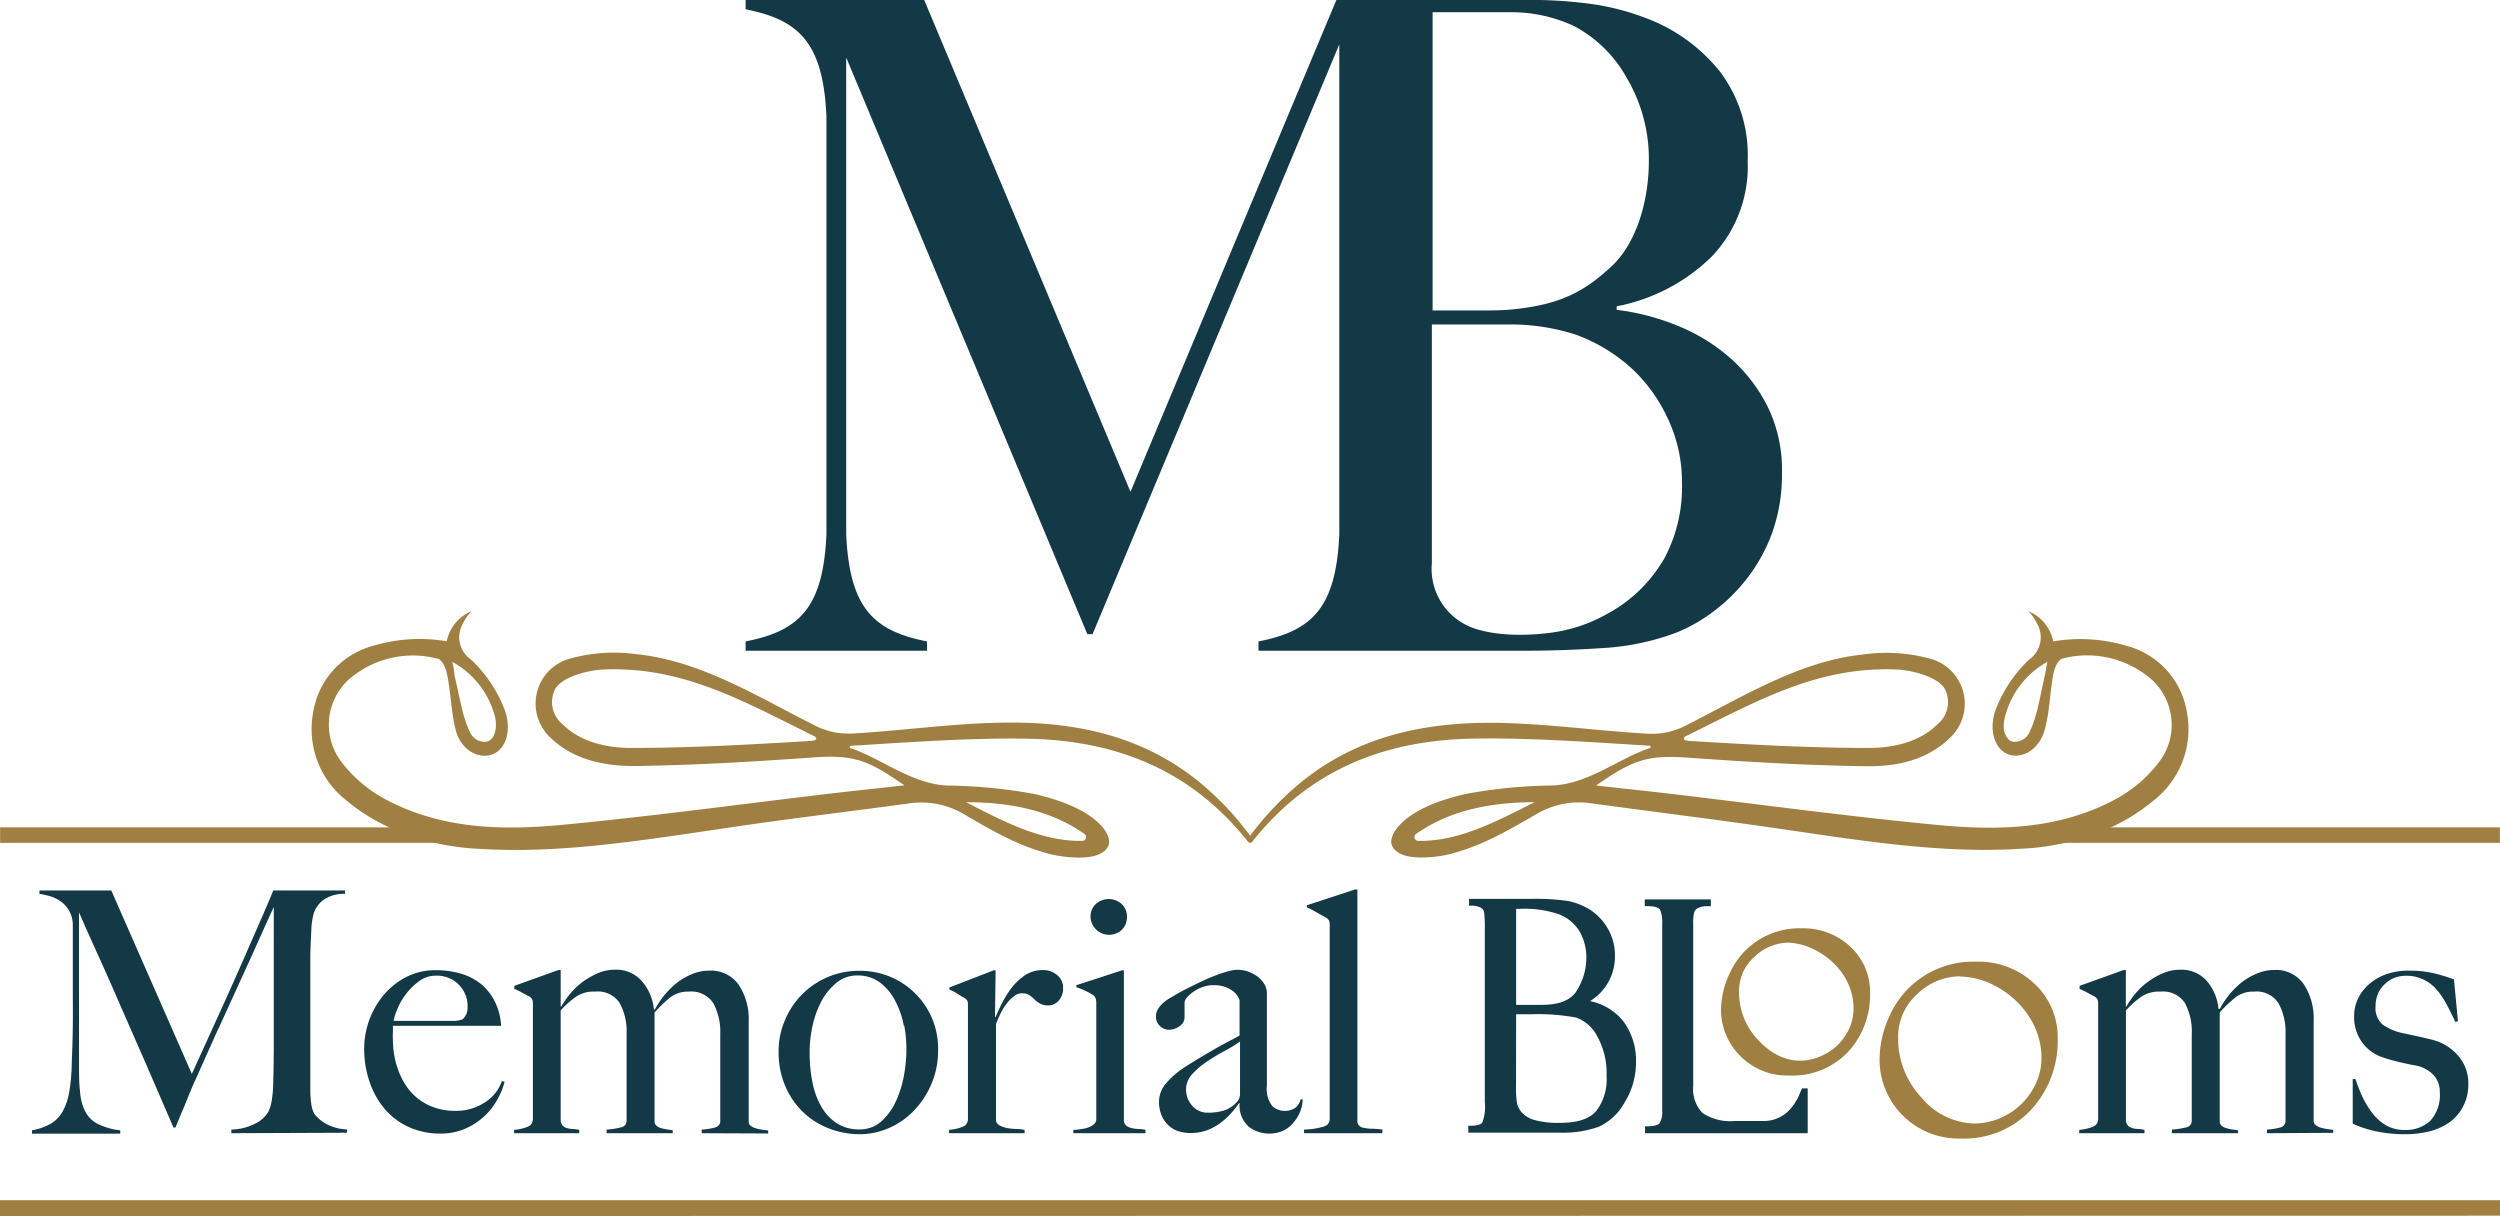 <svg viewBox="0 0 268.2 130.46" xmlns="http://www.w3.org/2000/svg" data-name="Layer 1" id="Layer_1"><defs><style>.cls-1{fill:#133946;}.cls-2{fill:#a08042;}</style></defs><path transform="translate(-27.85 -7.24)" d="M52.67,128.81v-.39a5.89,5.89,0,0,0,2.6-.66,3.16,3.16,0,0,0,1.41-1.33,4.63,4.63,0,0,0,.33-1.18,13.57,13.57,0,0,0,.14-1.43c.05-1.59.07-3.11.07-4.56V104.54Q56,107.21,55,109.46l-2,4.38c-.65,1.42-1.3,2.87-2,4.36l-2.19,4.9c-.12.24-.29.62-.5,1.14s-.44,1.05-.65,1.59-.43,1-.62,1.48-.31.74-.36.89h-.22l-2.3-5.32q-1.14-2.64-2.22-5.08l-2-4.58c-.62-1.42-1.19-2.69-1.7-3.8l-1.25-2.78c-.32-.75-.54-1.26-.66-1.52,0,1.59,0,3,0,4.21s0,2.43,0,3.62,0,2.45,0,3.78v4.63c0,1.14,0,2.12.11,3a5.67,5.67,0,0,0,.54,2.1,3.13,3.13,0,0,0,1.33,1.34,7.19,7.19,0,0,0,2.44.7v.36H31.28v-.36a6.24,6.24,0,0,0,2.07-.74,3.52,3.52,0,0,0,1.26-1.36,6.63,6.63,0,0,0,.69-2.15,20.43,20.43,0,0,0,.25-3.13c.05-1,.09-2.26.11-3.67s0-2.92,0-4.54V108.3c0-.48,0-1.07,0-1.77a3.08,3.08,0,0,0-1.37-2.64,3.93,3.93,0,0,0-1.16-.53c-.41-.11-.76-.18-1.05-.23v-.36h7.71l8.64,19.68Q50,119,51.54,115.61t2.74-6.15c.8-1.83,1.47-3.36,2-4.58s.81-1.92.88-2.11h7.71v.36a3.92,3.92,0,0,0-2.26.61,3,3,0,0,0-1.07,1.38,7.3,7.3,0,0,0-.29,1.91c-.05.87-.08,1.73-.11,2.57,0,1.16,0,2.28,0,3.37v7.2q0,1.92,0,4a10.93,10.93,0,0,0,.09,1.39,3.14,3.14,0,0,0,.31,1.11,2.47,2.47,0,0,0,.27.34,4.16,4.16,0,0,0,.67.58,4.88,4.88,0,0,0,2.6.81v.36Z" class="cls-1"></path><path transform="translate(-27.85 -7.24)" d="M81.25,125.11a6.79,6.79,0,0,1-1.38,1.82,7.12,7.12,0,0,1-2.08,1.38,6.56,6.56,0,0,1-2.69.54,8.06,8.06,0,0,1-3.37-.69,7.49,7.49,0,0,1-2.59-1.93,8.93,8.93,0,0,1-1.64-2.93,10.82,10.82,0,0,1-.58-3.57A9,9,0,0,1,69,114a7.8,7.8,0,0,1,2.42-1.94,6.85,6.85,0,0,1,3.17-.74,9.55,9.55,0,0,1,2.66.36,6.26,6.26,0,0,1,2.17,1.1,5.9,5.9,0,0,1,1.5,1.87,6.67,6.67,0,0,1,.69,2.64H70c0,.19,0,.42,0,.67a6.57,6.57,0,0,0,0,.78,9.72,9.72,0,0,0,.44,2.91,7.74,7.74,0,0,0,1.26,2.46,6,6,0,0,0,2.1,1.68,6.61,6.61,0,0,0,2.93.62,5.48,5.48,0,0,0,3.17-.93,4.36,4.36,0,0,0,1.79-2.26l.29.07A7.08,7.08,0,0,1,81.25,125.11Zm-4.15-12.2a3.26,3.26,0,0,0-2.47-1,3,3,0,0,0-1.83.6,6.88,6.88,0,0,0-1.41,1.39,7,7,0,0,0-.92,1.61,6.76,6.76,0,0,0-.4,1.25h1.48c.43,0,.86,0,1.28,0l1.33,0,1.51,0c.37,0,.7,0,1,0a2.6,2.6,0,0,0,.83-.18,2.69,2.69,0,0,0,.38-.54,1.82,1.82,0,0,0,.13-.76A3.19,3.19,0,0,0,77.1,112.91Z" class="cls-1"></path><path transform="translate(-27.85 -7.24)" d="M103.13,128.81v-.39a6.86,6.86,0,0,0,1.49-.24.7.7,0,0,0,.5-.74v-9.23a6.56,6.56,0,0,0-.74-3.34,2.83,2.83,0,0,0-2.64-1.25,3.13,3.13,0,0,0-2,.63,13.67,13.67,0,0,0-1.67,1.61v11.69a.58.58,0,0,0,.18.43,1.14,1.14,0,0,0,.47.27,4.87,4.87,0,0,0,.63.15l.67.09v.32H92.93v-.39a8.3,8.3,0,0,0,1.56-.24.71.71,0,0,0,.58-.74v-9.26a6.35,6.35,0,0,0-.75-3.35,2.8,2.8,0,0,0-2.62-1.21,3.42,3.42,0,0,0-2,.51,9.45,9.45,0,0,0-1.7,1.51v11.87a1,1,0,0,0,.25.53,1.2,1.2,0,0,0,.45.23,2.7,2.7,0,0,0,.6.09,4.36,4.36,0,0,1,.69.09v.36H83v-.36a4.79,4.79,0,0,0,1.43-.32.86.86,0,0,0,.59-.84V114.92a1.2,1.2,0,0,0-.05-.43.83.83,0,0,0-.31-.33l-.76-.41a8.64,8.64,0,0,0-.87-.42V113l4.74-1.7H88v3.91l.07,0a9.79,9.79,0,0,1,.94-1.35,7.29,7.29,0,0,1,1.33-1.27,8.6,8.6,0,0,1,1.64-.94,4.72,4.72,0,0,1,1.86-.38,3.63,3.63,0,0,1,2.79,1.14A5.39,5.39,0,0,1,98,115.54h.11a9,9,0,0,1,.9-1.4,9.62,9.62,0,0,1,1.34-1.37,6.9,6.9,0,0,1,1.68-1,4.7,4.7,0,0,1,1.9-.4,3.63,3.63,0,0,1,3.17,1.52,6.64,6.64,0,0,1,1.07,3.91v10.78a.54.54,0,0,0,.21.43,1.47,1.47,0,0,0,.53.27,5.56,5.56,0,0,0,.67.15l.68.09v.32Z" class="cls-1"></path><path transform="translate(-27.85 -7.24)" d="M127.81,123.44a9.55,9.55,0,0,1-1.85,2.88,8.21,8.21,0,0,1-2.69,1.91,7.86,7.86,0,0,1-3.24.69,9.44,9.44,0,0,1-2.93-.5,8.54,8.54,0,0,1-2.81-1.61A8.45,8.45,0,0,1,112.2,124a9.2,9.2,0,0,1-.82-4,8.33,8.33,0,0,1,.64-3.22,8.57,8.57,0,0,1,8.08-5.39,8.34,8.34,0,0,1,8.39,8.61A9.12,9.12,0,0,1,127.81,123.44Zm-3-6.17a9.5,9.5,0,0,0-.89-2.6,5.71,5.71,0,0,0-1.63-2,3.94,3.94,0,0,0-2.49-.78,3.43,3.43,0,0,0-2.14.72,6.57,6.57,0,0,0-1.61,1.9,10.27,10.27,0,0,0-1,2.64,13,13,0,0,0-.34,3,15.73,15.73,0,0,0,.29,3.14,8.36,8.36,0,0,0,.94,2.63,5.27,5.27,0,0,0,1.66,1.81,4.36,4.36,0,0,0,2.43.67,3.43,3.43,0,0,0,2.36-.85,6.47,6.47,0,0,0,1.56-2.14,11.2,11.2,0,0,0,.87-2.77,15.39,15.39,0,0,0,.27-2.75A14.08,14.08,0,0,0,124.86,117.27Z" class="cls-1"></path><path transform="translate(-27.85 -7.24)" d="M141.43,114.58a1.44,1.44,0,0,1-1.09.52,1.77,1.77,0,0,1-.92-.2,2.77,2.77,0,0,1-.6-.45,3.79,3.79,0,0,0-.54-.45,1.41,1.41,0,0,0-.8-.2,1.39,1.39,0,0,0-.85.31,3.8,3.8,0,0,0-.77.78,5.79,5.79,0,0,0-.66,1.06c-.19.4-.36.78-.5,1.14v10.42a.87.87,0,0,0,.47.51,2.84,2.84,0,0,0,.81.25,7.13,7.13,0,0,0,.94.09,4.93,4.93,0,0,1,.85.09v.36h-8.1v-.36a4.79,4.79,0,0,0,1.43-.32.86.86,0,0,0,.59-.84V115.07a1.26,1.26,0,0,0-.05-.44.89.89,0,0,0-.31-.32c-.21-.12-.47-.27-.76-.46a6,6,0,0,0-.87-.45v-.22l4.74-1.84h.22l-.07,5h.07c.12-.29.31-.71.58-1.27a11.68,11.68,0,0,1,1-1.68,6.5,6.5,0,0,1,1.49-1.47,3.42,3.42,0,0,1,2-.61,2.27,2.27,0,0,1,1.53.54,1.72,1.72,0,0,1,.64,1.38A1.92,1.92,0,0,1,141.43,114.58Z" class="cls-1"></path><path transform="translate(-27.85 -7.24)" d="M143,128.81v-.36q.44,0,.87-.09a2.9,2.9,0,0,0,.77-.18,1.65,1.65,0,0,0,.58-.34.72.72,0,0,0,.24-.55v-12.4a1.88,1.88,0,0,0-.06-.51.7.7,0,0,0-.3-.4,6.83,6.83,0,0,0-.78-.43,8.37,8.37,0,0,0-1-.4v-.22l4.88-1.59h.22v16.17a.81.81,0,0,0,.31.53,1.69,1.69,0,0,0,.56.23,3.82,3.82,0,0,0,.7.09,4.66,4.66,0,0,1,.75.09v.36ZM148.19,107a2,2,0,0,1-3.35-1.4,1.84,1.84,0,0,1,.56-1.37,2.07,2.07,0,0,1,2.79,0,1.84,1.84,0,0,1,.56,1.37A1.92,1.92,0,0,1,148.19,107Z" class="cls-1"></path><path transform="translate(-27.85 -7.24)" d="M167.28,126.61a4.28,4.28,0,0,1-.76,1.17,3.09,3.09,0,0,1-1.1.8,3.52,3.52,0,0,1-1.39.27,3.55,3.55,0,0,1-2.19-.72,3,3,0,0,1-1-2.54l-.07,0a8.77,8.77,0,0,1-.78,1,7.56,7.56,0,0,1-1.16,1.08,5.91,5.91,0,0,1-1.48.82,5.13,5.13,0,0,1-1.79.3,4.41,4.41,0,0,1-1.18-.16,2.71,2.71,0,0,1-1.08-.58,3.09,3.09,0,0,1-.8-1.06,3.83,3.83,0,0,1-.31-1.6,3,3,0,0,1,.82-2,8.94,8.94,0,0,1,2-1.7c.79-.51,1.5-.94,2.11-1.3s1.15-.67,1.61-.93l1.21-.65c.35-.18.65-.34.89-.49v-3.72a1.17,1.17,0,0,0-.13-.35,2,2,0,0,0-.43-.56,3.18,3.18,0,0,0-.85-.52,3.51,3.51,0,0,0-1.41-.24,3.42,3.42,0,0,0-1.14.2,4.27,4.27,0,0,0-1,.51,3.47,3.47,0,0,0-.68.61.92.92,0,0,0-.26.53v1.63a1.11,1.11,0,0,1-.52.9,1.82,1.82,0,0,1-1.14.4,1.36,1.36,0,0,1-1-.42,1.32,1.32,0,0,1-.41-1,1.47,1.47,0,0,1,.22-.79,2.56,2.56,0,0,1,.54-.65,4.32,4.32,0,0,1,.7-.51c.26-.14.48-.28.67-.4q.94-.54,1.92-1c.65-.33,1.27-.62,1.86-.86a14.2,14.2,0,0,1,1.63-.58,4.38,4.38,0,0,1,1.21-.22,3.44,3.44,0,0,1,1.78.49,2.94,2.94,0,0,1,1.19,1.21,2.06,2.06,0,0,1,.18.89c0,.42,0,.83,0,1.24,0,.87,0,1.66,0,2.36s0,1.37,0,2,0,1.32,0,2,0,1.44,0,2.26a3,3,0,0,0,.57,2.15,1.82,1.82,0,0,0,1.28.53,1.86,1.86,0,0,0,1.23-.35,1.61,1.61,0,0,0,.54-.88h.22A3.57,3.57,0,0,1,167.28,126.61Zm-6.4-7.64a13.55,13.55,0,0,1-1.63,1c-.65.35-1.28.73-1.9,1.14a8.84,8.84,0,0,0-1.59,1.35,2.45,2.45,0,0,0-.67,1.69,2.59,2.59,0,0,0,.65,1.7,2.16,2.16,0,0,0,1.7.76,6,6,0,0,0,1.67-.22,3.15,3.15,0,0,0,1.34-.83,1.32,1.32,0,0,0,.43-1Z" class="cls-1"></path><path transform="translate(-27.85 -7.24)" d="M167.75,128.81v-.39a7.94,7.94,0,0,0,2.2-.35.82.82,0,0,0,.55-.81v-20.8a1.22,1.22,0,0,0-.06-.44.81.81,0,0,0-.31-.32l-1-.56a10.89,10.89,0,0,0-1.09-.57v-.21l5.18-1.7h.25v24.78a.77.77,0,0,0,.16.54.85.85,0,0,0,.49.25,5.23,5.23,0,0,0,.83.1q.51,0,1.2.09v.39Z" class="cls-1"></path><path transform="translate(-27.85 -7.24)" d="M271.05,128.81v-.39a6.75,6.75,0,0,0,1.48-.24.7.7,0,0,0,.51-.74v-9.23a6.46,6.46,0,0,0-.75-3.34,2.81,2.81,0,0,0-2.63-1.25,3.11,3.11,0,0,0-2,.63,13,13,0,0,0-1.68,1.61v11.69a.58.58,0,0,0,.18.43,1.14,1.14,0,0,0,.47.27,5.47,5.47,0,0,0,.64.15l.67.09v.32h-7.09v-.39a8,8,0,0,0,1.55-.24.7.7,0,0,0,.58-.74v-9.26a6.45,6.45,0,0,0-.74-3.35,2.82,2.82,0,0,0-2.62-1.21,3.46,3.46,0,0,0-2,.51,10.18,10.18,0,0,0-1.7,1.51v11.87a.92.92,0,0,0,.26.53,1.2,1.2,0,0,0,.45.23,2.7,2.7,0,0,0,.59.09,4.36,4.36,0,0,1,.69.09v.36h-7v-.36a4.72,4.72,0,0,0,1.43-.32.87.87,0,0,0,.6-.84V114.92a1.16,1.16,0,0,0-.06-.43.73.73,0,0,0-.3-.33l-.76-.41a8.64,8.64,0,0,0-.87-.42V113l4.74-1.7h.22v3.91l.07,0a9.67,9.67,0,0,1,.93-1.35,7.35,7.35,0,0,1,1.34-1.27,8,8,0,0,1,1.64-.94,4.71,4.71,0,0,1,1.85-.38,3.65,3.65,0,0,1,2.8,1.14,5.32,5.32,0,0,1,1.31,3.06H266a8.45,8.45,0,0,1,.91-1.4,8.65,8.65,0,0,1,1.34-1.37,6.54,6.54,0,0,1,1.68-1,4.66,4.66,0,0,1,1.9-.4,3.61,3.61,0,0,1,3.16,1.52,6.64,6.64,0,0,1,1.07,3.91v10.78a.53.53,0,0,0,.22.43,1.43,1.43,0,0,0,.52.27,6,6,0,0,0,.67.15l.69.09v.32Z" class="cls-1"></path><path transform="translate(-27.85 -7.24)" d="M292.06,126a4.79,4.79,0,0,1-1.5,1.69,6.54,6.54,0,0,1-2.15.94,11.13,11.13,0,0,1-2.55.29,15.12,15.12,0,0,1-3-.29,12.09,12.09,0,0,1-2.61-.84V123h.29a18.12,18.12,0,0,0,.72,1.83,9.18,9.18,0,0,0,1.05,1.77,5.22,5.22,0,0,0,1.47,1.34,3.89,3.89,0,0,0,2.06.52,3.79,3.79,0,0,0,2.75-1,4.09,4.09,0,0,0,1-3.06,2.57,2.57,0,0,0-.7-1.86,3.54,3.54,0,0,0-1.93-1c-.65-.12-1.27-.25-1.87-.4a16.16,16.16,0,0,1-1.63-.47,4.44,4.44,0,0,1-2.21-1.62,4.58,4.58,0,0,1-.85-2.79,4.4,4.4,0,0,1,.47-2,4.87,4.87,0,0,1,1.27-1.55,5.55,5.55,0,0,1,1.84-1,7.16,7.16,0,0,1,2.25-.34,11.81,11.81,0,0,1,2.67.27,18.37,18.37,0,0,1,2.21.67l.43,4.49-.28.07q-.51-1.08-1-2a8.46,8.46,0,0,0-1.12-1.59,4.3,4.3,0,0,0-1.39-1,4.24,4.24,0,0,0-1.79-.36,3.68,3.68,0,0,0-1.22.21,3.18,3.18,0,0,0-1,.64,3.07,3.07,0,0,0-.75,1,3.52,3.52,0,0,0-.29,1.46,2.29,2.29,0,0,0,.76,1.92,5.49,5.49,0,0,0,1.92.87l1.74.38c.62.13,1.17.26,1.63.38a5.35,5.35,0,0,1,2.76,1.66,4.47,4.47,0,0,1,1.14,3.11A4.94,4.94,0,0,1,292.06,126Z" class="cls-1"></path><path transform="translate(-27.85 -7.24)" d="M238.22,129.38a8.47,8.47,0,0,1-8.73-8.53,11.29,11.29,0,0,1,1.17-4.83,9.79,9.79,0,0,1,9.12-5.61,8.79,8.79,0,0,1,6.34,2.37,7.86,7.86,0,0,1,2.48,5.91,10.86,10.86,0,0,1-2.84,7.59A9.79,9.79,0,0,1,238.22,129.38Zm-.1-17.4a6.67,6.67,0,0,0-4.59,1.9,6.2,6.2,0,0,0-2.05,4.73A9.23,9.23,0,0,0,234,125a7.62,7.62,0,0,0,5.69,2.77,7.27,7.27,0,0,0,3.47-.94,7.2,7.2,0,0,0,2.7-2.61,6.56,6.56,0,0,0,1-3.39,8.12,8.12,0,0,0-1.33-4.53,9.57,9.57,0,0,0-3.48-3.21A8.48,8.48,0,0,0,238.12,112Z" class="cls-2"></path><path transform="translate(-27.85 -7.24)" d="M219.78,122.62a7.07,7.07,0,0,1-5.25-2.11,7,7,0,0,1-2.05-5,9.51,9.51,0,0,1,1-4,8.18,8.18,0,0,1,7.61-4.68,7.4,7.4,0,0,1,5.3,2,6.61,6.61,0,0,1,2.08,4.95,9,9,0,0,1-2.37,6.32A8.21,8.21,0,0,1,219.78,122.62Zm-.08-14.25a5.32,5.32,0,0,0-3.65,1.53,4.85,4.85,0,0,0-1.63,3.75,7.33,7.33,0,0,0,2.05,5.16c2.1,2.29,4.71,2.87,7.3,1.45a5.6,5.6,0,0,0,2.14-2.07,5.25,5.25,0,0,0,.79-2.69,6.54,6.54,0,0,0-1.07-3.63,7.74,7.74,0,0,0-2.79-2.57A6.79,6.79,0,0,0,219.7,108.37Z" class="cls-2"></path><path transform="translate(-27.85 -7.24)" d="M198.43,114.64a5.59,5.59,0,0,0,2.67-4.81,5.72,5.72,0,0,0-.78-3,5.92,5.92,0,0,0-1.9-2,7.2,7.2,0,0,0-2.33-.93,24.67,24.67,0,0,0-4-.23h-6.64v.73h.25a2.2,2.2,0,0,1,1,.21.73.73,0,0,1,.37.55,14.07,14.07,0,0,1,.07,1.77v18.52a4.88,4.88,0,0,1-.27,2.22c-.16.22-.61.34-1.25.34h-.25v.74h9.74a11.48,11.48,0,0,0,4.28-.64,6.1,6.1,0,0,0,2.77-2.64,8.1,8.1,0,0,0,1.2-4.34,7,7,0,0,0-1.4-4.38A6.16,6.16,0,0,0,198.43,114.64Zm-7.93,1.41h1.68a22.09,22.09,0,0,1,4.78.36,4.15,4.15,0,0,1,2.24,2,8.1,8.1,0,0,1,1,4.27,5.55,5.55,0,0,1-1.12,3.77c-.74.83-2,1.25-3.88,1.25a9.51,9.51,0,0,1-2.75-.31,2.88,2.88,0,0,1-1.32-.78,2.5,2.5,0,0,1-.52-.93,10.28,10.28,0,0,1-.12-2Zm6.56-2.62c-.61,1.08-1.86,1.61-3.81,1.61H190.5v-10.3h.41a11.3,11.3,0,0,1,4.25.61,4.49,4.49,0,0,1,2.13,1.78,5.62,5.62,0,0,1,.74,3A6.62,6.62,0,0,1,197.06,113.43Z" class="cls-1"></path><path transform="translate(-27.85 -7.24)" d="M221.17,124l-.17.38a5.68,5.68,0,0,1-1.12,1.87A3.74,3.74,0,0,1,217,127.5h-3a5.48,5.48,0,0,1-3.5-.85,3.71,3.71,0,0,1-1-2.94V106.45a4.71,4.71,0,0,1,.11-1.36.85.85,0,0,1,.38-.43,2.32,2.32,0,0,1,1.15-.2h.25v-.73h-7.09v.72h.24c1,0,1.31.23,1.4.39a3.26,3.26,0,0,1,.23,1.43V126.4a2.34,2.34,0,0,1-.28,1.33c-.13.16-.46.34-1.31.34h-.25v.74h17.45V124Z" class="cls-1"></path><path transform="translate(-27.85 -7.24)" d="M27.85,137.7V136h268.2v1.66Z" class="cls-2"></path><path transform="translate(-27.85 -7.24)" d="M217.55,51a17.29,17.29,0,0,0-4-5.28,19.85,19.85,0,0,0-5.74-3.54,25.11,25.11,0,0,0-6.52-1.7v-.38a19.91,19.91,0,0,0,10.15-5.29,14,14,0,0,0,3.9-10.32,14.86,14.86,0,0,0-3-9.6,18.29,18.29,0,0,0-7.71-5.63,26.56,26.56,0,0,0-6.11-1.6,48.94,48.94,0,0,0-6.66-.43H171.22L149.13,60,127,7.24H107.84v1h0c5.83,1.14,8.32,3.68,8.67,11.49V64.56c-.35,7.82-2.84,10.36-8.67,11.49h0v1H127.3v-1h0c-5.82-1.13-8.31-3.67-8.67-11.49V13.41L144.5,75.27h.56L171.53,12V64.56c-.35,7.82-2.85,10.36-8.67,11.49h0v1h28.65c2.7,0,5.48-.1,8.36-.29a26.71,26.71,0,0,0,7.81-1.65,17.21,17.21,0,0,0,4-2.28,18.59,18.59,0,0,0,3.67-3.64,18.11,18.11,0,0,0,2.67-4.94,18.63,18.63,0,0,0,1-6.3A15.43,15.43,0,0,0,217.55,51ZM196.64,10a13.84,13.84,0,0,1,5.7,5.55,17.07,17.07,0,0,1,2.4,8.91c0,4.39-1.35,8.88-4,11.35-2.86,2.65-5.41,4.13-10.81,4.64-.85.08-2,.1-3.39.1h-5v-32h8.56A16,16,0,0,1,196.64,10Zm9.57,57.46a15.54,15.54,0,0,1-6,5.67,16.58,16.58,0,0,1-6.08,2c-6,.75-8.8-.75-8.8-.75a6.74,6.74,0,0,1-3.87-6.74V42.05h8.81a22.88,22.88,0,0,1,6.57,1.07,17.9,17.9,0,0,1,4.61,2.46,16.26,16.26,0,0,1,3.58,3.59,17.71,17.71,0,0,1,2.39,4.56,15.81,15.81,0,0,1,.87,5.28A16.26,16.26,0,0,1,206.21,67.5Z" class="cls-1"></path><path transform="translate(-27.85 -7.24)" d="M253.9,96.18a20.33,20.33,0,0,0,4.91-3,9.71,9.71,0,0,0,3.66-9.48A8.82,8.82,0,0,0,256,76.53a17.21,17.21,0,0,0-7.88-.48,4.43,4.43,0,0,0-2.67-3.24,4.83,4.83,0,0,1,.93,1.32,2.92,2.92,0,0,1-.86,3.88,14.54,14.54,0,0,0-3.6,5.44c-.7,2-.16,4,1.23,4.65s3.32-.25,4-2.38c.6-2,.61-4.25,1-6.26.15-.67.52-1.49,1-1.58A10.51,10.51,0,0,1,258,79.6,6.57,6.57,0,0,1,259.47,89a14.64,14.64,0,0,1-4.7,4c-6.05,3.24-12.59,3.36-19.07,2.74-9.59-.91-19.14-2.22-28.72-3.35-2.56-.3-5.12-.57-7.91-.88,3.78-2.59,5.25-3.3,9.71-3,6.4.46,12.81.84,19.21.93,3.16.05,6.48-.56,9-3a5,5,0,0,0-2.13-8.55,17.85,17.85,0,0,0-7.2-.43c-6.87.73-13,4.63-19.21,7.74a7.88,7.88,0,0,1-3.85.75c-5.63-.32-11.26-1.15-16.89-1.17-7.91,0-15.47,1.77-21.77,7.68a32.44,32.44,0,0,0-4.15,4.68s-.18.25,0,.43a.32.32,0,0,0,.45-.09c6.32-7.93,14.5-10.82,23.58-11,6.09-.12,13,.4,19,.76a.14.14,0,0,1,0,.27c-3.18,1-6.74,4-10.71,4a54,54,0,0,0-8.93.89c-7.4,1.64-8,4.68-8,4.68-.3.94.35,1.51,1.06,1.82,1.33.57,3.92.32,5.45-.11,3.06-.85,5.35-2.1,9-4.22a8.93,8.93,0,0,1,5.94-1.14c6.62.9,13.25,1.72,19.87,2.68,8.54,1.24,17.56,2.75,26.2,2.18A26,26,0,0,0,253.9,96.18Zm-6.67-16.52c-.64,2.86-.87,4.52-1.67,6.15a1.7,1.7,0,0,1-1.72,1c-.81-.11-1-1.23-1-1.23a3.54,3.54,0,0,1,.06-1.24,9.36,9.36,0,0,1,4.6-6.1S247.32,79.12,247.23,79.66Zm-38.59,6.59c7.75-3.82,14.13-7.51,22.59-7.19,1.78.07,4.41.78,5.21,2a3.05,3.05,0,0,1-.74,3.88c-1.84,1.86-4.69,2.54-7.3,2.54-6.45,0-12.81-.36-19.27-.75C209,86.72,208.15,86.67,208.64,86.25ZM180,97.45a.41.41,0,0,1-.24-.74c3.8-2.67,8.3-3.4,12.71-3.41C188.48,95.32,184.36,97.53,180,97.45Z" class="cls-2"></path><rect height="1.66" width="50.59" y="88.76" x="217.6" class="cls-2"></rect><path transform="translate(-27.85 -7.24)" d="M79.24,98.3c8.64.57,17.66-.94,26.2-2.18,6.61-1,13.25-1.78,19.87-2.68a8.94,8.94,0,0,1,5.94,1.14c3.62,2.12,5.91,3.37,9,4.22,1.54.43,4.13.68,5.46.11.7-.31,1.35-.88,1.05-1.82,0,0-.57-3-8-4.68a54.07,54.07,0,0,0-8.94-.89c-4,0-7.52-3-10.7-4a.14.14,0,0,1,0-.27c6-.36,12.89-.88,19-.76,9.07.18,17.26,3.07,23.58,11a.32.32,0,0,0,.45.09c.14-.18,0-.43,0-.43A32.34,32.34,0,0,0,158,92.44c-6.3-5.91-13.86-7.71-21.77-7.68-5.63,0-11.26.85-16.9,1.17a7.87,7.87,0,0,1-3.84-.75c-6.22-3.11-12.34-7-19.21-7.74a17.85,17.85,0,0,0-7.2.43,5,5,0,0,0-2.13,8.55c2.52,2.4,5.84,3,9,3,6.41-.09,12.82-.47,19.22-.93,4.46-.31,5.93.4,9.71,3-2.79.31-5.36.58-7.92.88-9.57,1.13-19.13,2.44-28.71,3.35-6.49.62-13,.5-19.07-2.74a14.64,14.64,0,0,1-4.7-4,6.57,6.57,0,0,1,1.43-9.36,10.48,10.48,0,0,1,8.88-1.72c.47.09.84.91,1,1.58.44,2,.45,4.31,1,6.26.65,2.13,2.58,3,4,2.38s1.93-2.65,1.23-4.65A14.54,14.54,0,0,0,78.38,78a2.91,2.91,0,0,1-.86-3.88,4.83,4.83,0,0,1,.93-1.32,4.41,4.41,0,0,0-2.67,3.24,17.2,17.2,0,0,0-7.88.48,8.8,8.8,0,0,0-6.46,7.18,9.71,9.71,0,0,0,3.66,9.48,20.14,20.14,0,0,0,4.91,3A26,26,0,0,0,79.24,98.3ZM76.37,78.24A9.37,9.37,0,0,1,81,84.34,3.52,3.52,0,0,1,81,85.58s-.15,1.12-1,1.23a1.7,1.7,0,0,1-1.72-1c-.8-1.63-1-3.29-1.68-6.15C76.59,79.12,76.37,78.24,76.37,78.24Zm38.4,8.49c-6.45.39-12.81.75-19.27.75-2.6,0-5.45-.68-7.29-2.54a3.05,3.05,0,0,1-.74-3.88c.8-1.22,3.43-1.93,5.2-2,8.47-.32,14.85,3.37,22.6,7.19C115.75,86.67,114.93,86.72,114.77,86.73Zm16.71,6.57c4.42,0,8.92.74,12.72,3.41a.41.41,0,0,1-.24.74C139.55,97.53,135.43,95.32,131.48,93.3Z" class="cls-2"></path><rect height="1.66" width="50.59" y="88.76" x="0.01" class="cls-2"></rect></svg>
